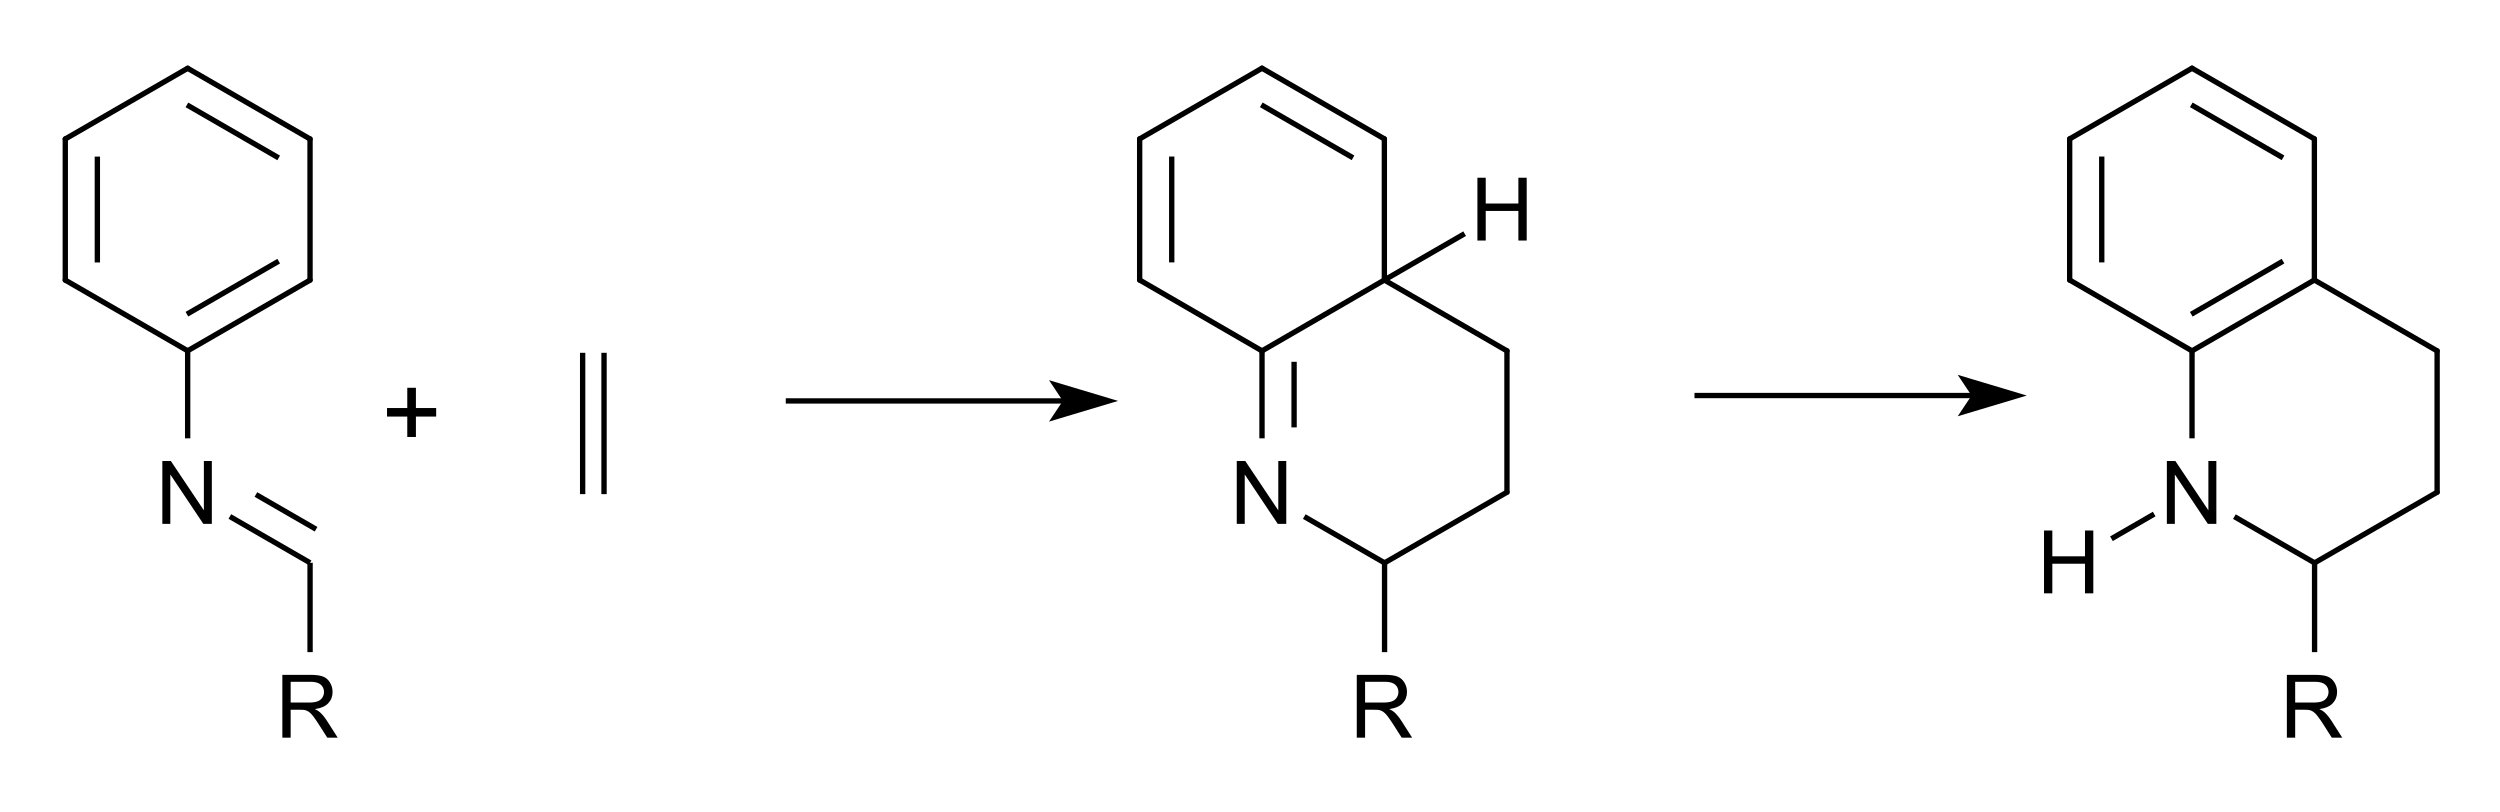 <?xml version="1.0" encoding="UTF-8"?>
<svg xmlns="http://www.w3.org/2000/svg" xmlns:xlink="http://www.w3.org/1999/xlink" width="351pt" height="114pt" viewBox="0 0 351 114" version="1.1">
<g id="surface0">
<path style="stroke: none; fill-rule: evenodd; fill: rgb(0%,0%,0%); opacity: 0;" d="M 39.026 92.311 L 48.782 92.311 L 48.782 104.318 L 39.026 104.318 Z M 39.026 92.311 "/>
<path style="fill: none; stroke-width: 0.75; stroke-linecap: butt; stroke-linejoin: miter; stroke: rgb(0%,0%,0%); opacity: 0;stroke-miterlimit: 10;" d="M 39.026 92.311 L 48.782 92.311 L 48.782 104.318 L 39.026 104.318 Z M 39.026 92.311 " transform="matrix(1,0,0,1,0,0)"/>
<path style="stroke: none; fill-rule: evenodd; fill: rgb(0%,0%,0%); opacity: 0;" d="M 21.764 62.291 L 31.521 62.291 L 31.521 74.299 L 21.764 74.299 Z M 21.764 62.291 "/>
<path style="fill: none; stroke-width: 0.75; stroke-linecap: butt; stroke-linejoin: miter; stroke: rgb(0%,0%,0%); opacity: 0;stroke-miterlimit: 10;" d="M 21.764 62.291 L 31.521 62.291 L 31.521 74.299 L 21.764 74.299 Z M 21.764 62.291 " transform="matrix(1,0,0,1,0,0)"/>
<path style="fill: none; stroke-width: 0.75; stroke-linecap: butt; stroke-linejoin: round; stroke: rgb(0%,0%,0%); opacity: 1;stroke-miterlimit: 10;" d="M 35.93 69.429 L 44.377 74.305 " transform="matrix(1,0,0,1,0,0)"/>
<path style="fill: none; stroke-width: 0.75; stroke-linecap: butt; stroke-linejoin: round; stroke: rgb(0%,0%,0%); opacity: 1;stroke-miterlimit: 10;" d="M 32.271 72.516 L 43.534 79.018 " transform="matrix(1,0,0,1,0,0)"/>
<path style="fill: none; stroke-width: 0.75; stroke-linecap: butt; stroke-linejoin: round; stroke: rgb(0%,0%,0%); opacity: 1;stroke-miterlimit: 10;" d="M 26.242 14.726 L 39.128 22.171 " transform="matrix(1,0,0,1,0,0)"/>
<path style="fill: none; stroke-width: 0.75; stroke-linecap: round; stroke-linejoin: round; stroke: rgb(0%,0%,0%); opacity: 1;stroke-miterlimit: 10;" d="M 26.347 9.586 L 43.529 19.513 " transform="matrix(1,0,0,1,0,0)"/>
<path style="fill: none; stroke-width: 0.75; stroke-linecap: butt; stroke-linejoin: round; stroke: rgb(0%,0%,0%); opacity: 1;stroke-miterlimit: 10;" d="M 43.534 79.018 L 43.534 91.56 " transform="matrix(1,0,0,1,0,0)"/>
<path style="fill: none; stroke-width: 0.75; stroke-linecap: butt; stroke-linejoin: round; stroke: rgb(0%,0%,0%); opacity: 1;stroke-miterlimit: 10;" d="M 26.347 49.253 L 26.347 61.54 " transform="matrix(1,0,0,1,0,0)"/>
<path style="fill: none; stroke-width: 0.75; stroke-linecap: round; stroke-linejoin: round; stroke: rgb(0%,0%,0%); opacity: 1;stroke-miterlimit: 10;" d="M 9.166 19.513 L 26.347 9.586 " transform="matrix(1,0,0,1,0,0)"/>
<path style="fill: none; stroke-width: 0.75; stroke-linecap: butt; stroke-linejoin: round; stroke: rgb(0%,0%,0%); opacity: 1;stroke-miterlimit: 10;" d="M 13.669 21.99 L 13.669 36.85 " transform="matrix(1,0,0,1,0,0)"/>
<path style="fill: none; stroke-width: 0.75; stroke-linecap: round; stroke-linejoin: round; stroke: rgb(0%,0%,0%); opacity: 1;stroke-miterlimit: 10;" d="M 9.166 19.513 L 9.166 39.327 " transform="matrix(1,0,0,1,0,0)"/>
<path style="fill: none; stroke-width: 0.75; stroke-linecap: round; stroke-linejoin: round; stroke: rgb(0%,0%,0%); opacity: 1;stroke-miterlimit: 10;" d="M 9.166 39.327 L 26.347 49.253 " transform="matrix(1,0,0,1,0,0)"/>
<path style="fill: none; stroke-width: 0.75; stroke-linecap: butt; stroke-linejoin: round; stroke: rgb(0%,0%,0%); opacity: 1;stroke-miterlimit: 10;" d="M 39.128 36.668 L 26.242 44.113 " transform="matrix(1,0,0,1,0,0)"/>
<path style="fill: none; stroke-width: 0.75; stroke-linecap: round; stroke-linejoin: round; stroke: rgb(0%,0%,0%); opacity: 1;stroke-miterlimit: 10;" d="M 43.529 39.327 L 26.347 49.253 " transform="matrix(1,0,0,1,0,0)"/>
<path style="fill: none; stroke-width: 0.75; stroke-linecap: round; stroke-linejoin: round; stroke: rgb(0%,0%,0%); opacity: 1;stroke-miterlimit: 10;" d="M 43.529 19.513 L 43.529 39.327 " transform="matrix(1,0,0,1,0,0)"/>
<path style="stroke: none; fill-rule: evenodd; fill: rgb(0%,0%,0%); opacity: 1;" d="M 39.642 103.568 L 39.642 94.747 L 43.553 94.747 C 44.339 94.747 44.936 94.827 45.346 94.985 C 45.755 95.143 46.082 95.423 46.326 95.824 C 46.571 96.225 46.693 96.669 46.693 97.154 C 46.693 97.78 46.491 98.307 46.086 98.736 C 45.681 99.166 45.055 99.438 44.208 99.555 C 44.517 99.703 44.752 99.85 44.912 99.994 C 45.253 100.307 45.576 100.698 45.881 101.167 L 47.415 103.568 L 45.947 103.568 L 44.78 101.733 C 44.439 101.203 44.158 100.798 43.938 100.517 C 43.717 100.237 43.52 100.04 43.345 99.928 C 43.171 99.815 42.993 99.737 42.813 99.693 C 42.68 99.665 42.464 99.651 42.163 99.651 L 40.809 99.651 L 40.809 103.568 Z M 40.809 98.64 L 43.318 98.64 C 43.851 98.64 44.269 98.585 44.569 98.475 C 44.87 98.364 45.099 98.188 45.255 97.945 C 45.412 97.703 45.49 97.439 45.49 97.154 C 45.49 96.737 45.339 96.394 45.036 96.125 C 44.733 95.856 44.255 95.722 43.601 95.722 L 40.809 95.722 Z M 47.572 103.568 "/>
<path style="stroke: none; fill-rule: evenodd; fill: rgb(0%,0%,0%); opacity: 0;" d="M 39.026 92.311 L 48.782 92.311 L 48.782 105.819 L 39.026 105.819 Z M 39.026 92.311 "/>
<path style="fill: none; stroke-width: 0.75; stroke-linecap: round; stroke-linejoin: miter; stroke: rgb(0%,0%,0%); opacity: 0;stroke-miterlimit: 10;" d="M 39.026 92.311 L 48.782 92.311 L 48.782 105.819 L 39.026 105.819 Z M 39.026 92.311 " transform="matrix(1,0,0,1,0,0)"/>
<path style="stroke: none; fill-rule: evenodd; fill: rgb(0%,0%,0%); opacity: 1;" d="M 22.793 73.548 L 22.793 64.728 L 23.99 64.728 L 28.623 71.653 L 28.623 64.728 L 29.742 64.728 L 29.742 73.548 L 28.545 73.548 L 23.912 66.617 L 23.912 73.548 Z M 30.753 73.548 "/>
<path style="stroke: none; fill-rule: evenodd; fill: rgb(0%,0%,0%); opacity: 0;" d="M 21.764 62.291 L 31.521 62.291 L 31.521 75.8 L 21.764 75.8 Z M 21.764 62.291 "/>
<path style="fill: none; stroke-width: 0.75; stroke-linecap: round; stroke-linejoin: miter; stroke: rgb(0%,0%,0%); opacity: 0;stroke-miterlimit: 10;" d="M 21.764 62.291 L 31.521 62.291 L 31.521 75.8 L 21.764 75.8 Z M 21.764 62.291 " transform="matrix(1,0,0,1,0,0)"/>
<path style="fill: none; stroke-width: 0.75; stroke-linecap: butt; stroke-linejoin: round; stroke: rgb(0%,0%,0%); opacity: 1;stroke-miterlimit: 10;" d="M 84.806 49.532 L 84.806 69.375 " transform="matrix(1,0,0,1,0,0)"/>
<path style="fill: none; stroke-width: 0.75; stroke-linecap: butt; stroke-linejoin: round; stroke: rgb(0%,0%,0%); opacity: 1;stroke-miterlimit: 10;" d="M 81.804 49.532 L 81.804 69.375 " transform="matrix(1,0,0,1,0,0)"/>
<path style="stroke: none; fill-rule: evenodd; fill: rgb(0%,0%,0%); opacity: 0;" d="M 53.285 49.532 L 63.041 49.532 L 63.041 66.043 L 53.285 66.043 Z M 53.285 49.532 "/>
<path style="fill: none; stroke-width: 0.75; stroke-linecap: butt; stroke-linejoin: miter; stroke: rgb(0%,0%,0%); opacity: 0;stroke-miterlimit: 10;" d="M 53.285 49.532 L 63.041 49.532 L 63.041 66.043 L 53.285 66.043 Z M 53.285 49.532 " transform="matrix(1,0,0,1,0,0)"/>
<path style="stroke: none; fill-rule: evenodd; fill: rgb(0%,0%,0%); opacity: 1;" d="M 57.182 61.352 L 57.182 58.486 L 54.338 58.486 L 54.338 57.288 L 57.182 57.288 L 57.182 54.444 L 58.394 54.444 L 58.394 57.288 L 61.238 57.288 L 61.238 58.486 L 58.394 58.486 L 58.394 61.352 Z M 62.051 63.041 "/>
<path style="fill: none; stroke-width: 0.75; stroke-linecap: butt; stroke-linejoin: round; stroke: rgb(0%,0%,0%); opacity: 1;stroke-miterlimit: 10;" d="M 110.322 56.287 L 149.671 56.287 " transform="matrix(1,0,0,1,0,0)"/>
<path style="stroke: none; fill-rule: evenodd; fill: rgb(0%,0%,0%); opacity: 1;" d="M 155.675 56.287 L 148.17 54.035 L 149.671 56.287 L 148.17 58.538 Z M 155.675 56.287 "/>
<path style="fill: none; stroke-width: 0.75; stroke-linecap: butt; stroke-linejoin: miter; stroke: rgb(0%,0%,0%); opacity: 1;stroke-miterlimit: 10;" d="M 155.675 56.287 L 148.17 54.035 L 149.671 56.287 L 148.17 58.538 Z M 155.675 56.287 " transform="matrix(1,0,0,1,0,0)"/>
<path style="stroke: none; fill-rule: evenodd; fill: rgb(0%,0%,0%); opacity: 0;" d="M 189.875 92.311 L 199.631 92.311 L 199.631 104.318 L 189.875 104.318 Z M 189.875 92.311 "/>
<path style="fill: none; stroke-width: 0.75; stroke-linecap: butt; stroke-linejoin: miter; stroke: rgb(0%,0%,0%); opacity: 0;stroke-miterlimit: 10;" d="M 189.875 92.311 L 199.631 92.311 L 199.631 104.318 L 189.875 104.318 Z M 189.875 92.311 " transform="matrix(1,0,0,1,0,0)"/>
<path style="stroke: none; fill-rule: evenodd; fill: rgb(0%,0%,0%); opacity: 0;" d="M 172.613 62.291 L 182.37 62.291 L 182.37 74.299 L 172.613 74.299 Z M 172.613 62.291 "/>
<path style="fill: none; stroke-width: 0.75; stroke-linecap: butt; stroke-linejoin: miter; stroke: rgb(0%,0%,0%); opacity: 0;stroke-miterlimit: 10;" d="M 172.613 62.291 L 182.37 62.291 L 182.37 74.299 L 172.613 74.299 Z M 172.613 62.291 " transform="matrix(1,0,0,1,0,0)"/>
<path style="stroke: none; fill-rule: evenodd; fill: rgb(0%,0%,0%); opacity: 0;" d="M 206.385 22.515 L 216.142 22.515 L 216.142 34.523 L 206.385 34.523 Z M 206.385 22.515 "/>
<path style="fill: none; stroke-width: 0.75; stroke-linecap: butt; stroke-linejoin: miter; stroke: rgb(0%,0%,0%); opacity: 0;stroke-miterlimit: 10;" d="M 206.385 22.515 L 216.142 22.515 L 216.142 34.523 L 206.385 34.523 Z M 206.385 22.515 " transform="matrix(1,0,0,1,0,0)"/>
<path style="fill: none; stroke-width: 0.75; stroke-linecap: round; stroke-linejoin: round; stroke: rgb(0%,0%,0%); opacity: 1;stroke-miterlimit: 10;" d="M 160.008 19.5 L 177.186 9.579 " transform="matrix(1,0,0,1,0,0)"/>
<path style="fill: none; stroke-width: 0.75; stroke-linecap: butt; stroke-linejoin: round; stroke: rgb(0%,0%,0%); opacity: 1;stroke-miterlimit: 10;" d="M 183.12 72.528 L 194.392 79.027 " transform="matrix(1,0,0,1,0,0)"/>
<path style="fill: none; stroke-width: 0.75; stroke-linecap: butt; stroke-linejoin: round; stroke: rgb(0%,0%,0%); opacity: 1;stroke-miterlimit: 10;" d="M 194.364 39.314 L 205.635 32.807 " transform="matrix(1,0,0,1,0,0)"/>
<path style="fill: none; stroke-width: 0.75; stroke-linecap: round; stroke-linejoin: round; stroke: rgb(0%,0%,0%); opacity: 1;stroke-miterlimit: 10;" d="M 194.364 19.5 L 194.364 39.314 " transform="matrix(1,0,0,1,0,0)"/>
<path style="fill: none; stroke-width: 0.75; stroke-linecap: butt; stroke-linejoin: round; stroke: rgb(0%,0%,0%); opacity: 1;stroke-miterlimit: 10;" d="M 177.081 14.718 L 189.964 22.159 " transform="matrix(1,0,0,1,0,0)"/>
<path style="fill: none; stroke-width: 0.75; stroke-linecap: round; stroke-linejoin: round; stroke: rgb(0%,0%,0%); opacity: 1;stroke-miterlimit: 10;" d="M 177.186 9.579 L 194.364 19.5 " transform="matrix(1,0,0,1,0,0)"/>
<path style="fill: none; stroke-width: 0.75; stroke-linecap: round; stroke-linejoin: round; stroke: rgb(0%,0%,0%); opacity: 1;stroke-miterlimit: 10;" d="M 194.392 79.027 L 211.578 69.106 " transform="matrix(1,0,0,1,0,0)"/>
<path style="fill: none; stroke-width: 0.75; stroke-linecap: butt; stroke-linejoin: round; stroke: rgb(0%,0%,0%); opacity: 1;stroke-miterlimit: 10;" d="M 181.689 50.798 L 181.689 60.006 " transform="matrix(1,0,0,1,0,0)"/>
<path style="fill: none; stroke-width: 0.75; stroke-linecap: butt; stroke-linejoin: round; stroke: rgb(0%,0%,0%); opacity: 1;stroke-miterlimit: 10;" d="M 177.186 49.264 L 177.186 61.54 " transform="matrix(1,0,0,1,0,0)"/>
<path style="fill: none; stroke-width: 0.75; stroke-linecap: butt; stroke-linejoin: round; stroke: rgb(0%,0%,0%); opacity: 1;stroke-miterlimit: 10;" d="M 164.511 21.977 L 164.511 36.837 " transform="matrix(1,0,0,1,0,0)"/>
<path style="fill: none; stroke-width: 0.75; stroke-linecap: round; stroke-linejoin: round; stroke: rgb(0%,0%,0%); opacity: 1;stroke-miterlimit: 10;" d="M 160.008 19.5 L 160.008 39.314 " transform="matrix(1,0,0,1,0,0)"/>
<path style="fill: none; stroke-width: 0.75; stroke-linecap: round; stroke-linejoin: round; stroke: rgb(0%,0%,0%); opacity: 1;stroke-miterlimit: 10;" d="M 160.008 39.314 L 177.186 49.264 " transform="matrix(1,0,0,1,0,0)"/>
<path style="fill: none; stroke-width: 0.75; stroke-linecap: round; stroke-linejoin: round; stroke: rgb(0%,0%,0%); opacity: 1;stroke-miterlimit: 10;" d="M 194.364 39.314 L 177.186 49.264 " transform="matrix(1,0,0,1,0,0)"/>
<path style="fill: none; stroke-width: 0.75; stroke-linecap: butt; stroke-linejoin: round; stroke: rgb(0%,0%,0%); opacity: 1;stroke-miterlimit: 10;" d="M 194.392 79.027 L 194.392 91.56 " transform="matrix(1,0,0,1,0,0)"/>
<path style="fill: none; stroke-width: 0.75; stroke-linecap: round; stroke-linejoin: round; stroke: rgb(0%,0%,0%); opacity: 1;stroke-miterlimit: 10;" d="M 211.578 69.106 L 211.578 49.263 " transform="matrix(1,0,0,1,0,0)"/>
<path style="fill: none; stroke-width: 0.75; stroke-linecap: round; stroke-linejoin: round; stroke: rgb(0%,0%,0%); opacity: 1;stroke-miterlimit: 10;" d="M 211.578 49.263 L 194.364 39.314 " transform="matrix(1,0,0,1,0,0)"/>
<path style="stroke: none; fill-rule: evenodd; fill: rgb(0%,0%,0%); opacity: 1;" d="M 190.491 103.568 L 190.491 94.747 L 194.402 94.747 C 195.188 94.747 195.785 94.827 196.195 94.985 C 196.604 95.143 196.931 95.423 197.175 95.824 C 197.42 96.225 197.542 96.669 197.542 97.154 C 197.542 97.78 197.34 98.307 196.935 98.736 C 196.529 99.166 195.904 99.438 195.057 99.555 C 195.366 99.703 195.601 99.85 195.761 99.994 C 196.102 100.307 196.425 100.698 196.73 101.167 L 198.264 103.568 L 196.796 103.568 L 195.629 101.733 C 195.288 101.203 195.007 100.798 194.787 100.517 C 194.566 100.237 194.368 100.04 194.194 99.928 C 194.019 99.815 193.842 99.737 193.661 99.693 C 193.529 99.665 193.312 99.651 193.012 99.651 L 191.658 99.651 L 191.658 103.568 Z M 191.658 98.64 L 194.167 98.64 C 194.7 98.64 195.118 98.585 195.418 98.475 C 195.719 98.364 195.948 98.188 196.104 97.945 C 196.261 97.703 196.339 97.439 196.339 97.154 C 196.339 96.737 196.188 96.394 195.885 96.125 C 195.582 95.856 195.103 95.722 194.45 95.722 L 191.658 95.722 Z M 198.421 103.568 "/>
<path style="stroke: none; fill-rule: evenodd; fill: rgb(0%,0%,0%); opacity: 0;" d="M 189.875 92.311 L 199.631 92.311 L 199.631 105.819 L 189.875 105.819 Z M 189.875 92.311 "/>
<path style="fill: none; stroke-width: 0.75; stroke-linecap: round; stroke-linejoin: miter; stroke: rgb(0%,0%,0%); opacity: 0;stroke-miterlimit: 10;" d="M 189.875 92.311 L 199.631 92.311 L 199.631 105.819 L 189.875 105.819 Z M 189.875 92.311 " transform="matrix(1,0,0,1,0,0)"/>
<path style="stroke: none; fill-rule: evenodd; fill: rgb(0%,0%,0%); opacity: 1;" d="M 173.641 73.548 L 173.641 64.728 L 174.839 64.728 L 179.472 71.653 L 179.472 64.728 L 180.591 64.728 L 180.591 73.548 L 179.394 73.548 L 174.761 66.617 L 174.761 73.548 Z M 181.602 73.548 "/>
<path style="stroke: none; fill-rule: evenodd; fill: rgb(0%,0%,0%); opacity: 0;" d="M 172.613 62.291 L 182.37 62.291 L 182.37 75.8 L 172.613 75.8 Z M 172.613 62.291 "/>
<path style="fill: none; stroke-width: 0.75; stroke-linecap: round; stroke-linejoin: miter; stroke: rgb(0%,0%,0%); opacity: 0;stroke-miterlimit: 10;" d="M 172.613 62.291 L 182.37 62.291 L 182.37 75.8 L 172.613 75.8 Z M 172.613 62.291 " transform="matrix(1,0,0,1,0,0)"/>
<path style="stroke: none; fill-rule: evenodd; fill: rgb(0%,0%,0%); opacity: 1;" d="M 207.429 33.772 L 207.429 24.952 L 208.596 24.952 L 208.596 28.574 L 213.181 28.574 L 213.181 24.952 L 214.348 24.952 L 214.348 33.772 L 213.181 33.772 L 213.181 29.615 L 208.596 29.615 L 208.596 33.772 Z M 215.341 33.772 "/>
<path style="stroke: none; fill-rule: evenodd; fill: rgb(0%,0%,0%); opacity: 0;" d="M 206.385 22.515 L 216.142 22.515 L 216.142 36.024 L 206.385 36.024 Z M 206.385 22.515 "/>
<path style="fill: none; stroke-width: 0.75; stroke-linecap: round; stroke-linejoin: miter; stroke: rgb(0%,0%,0%); opacity: 0;stroke-miterlimit: 10;" d="M 206.385 22.515 L 216.142 22.515 L 216.142 36.024 L 206.385 36.024 Z M 206.385 22.515 " transform="matrix(1,0,0,1,0,0)"/>
<path style="stroke: none; fill-rule: evenodd; fill: rgb(0%,0%,0%); opacity: 0;" d="M 320.46 92.311 L 330.217 92.311 L 330.217 104.318 L 320.46 104.318 Z M 320.46 92.311 "/>
<path style="fill: none; stroke-width: 0.75; stroke-linecap: round; stroke-linejoin: miter; stroke: rgb(0%,0%,0%); opacity: 0;stroke-miterlimit: 10;" d="M 320.46 92.311 L 330.217 92.311 L 330.217 104.318 L 320.46 104.318 Z M 320.46 92.311 " transform="matrix(1,0,0,1,0,0)"/>
<path style="stroke: none; fill-rule: evenodd; fill: rgb(0%,0%,0%); opacity: 0;" d="M 303.199 62.291 L 312.955 62.291 L 312.955 74.299 L 303.199 74.299 Z M 303.199 62.291 "/>
<path style="fill: none; stroke-width: 0.75; stroke-linecap: round; stroke-linejoin: miter; stroke: rgb(0%,0%,0%); opacity: 0;stroke-miterlimit: 10;" d="M 303.199 62.291 L 312.955 62.291 L 312.955 74.299 L 303.199 74.299 Z M 303.199 62.291 " transform="matrix(1,0,0,1,0,0)"/>
<path style="stroke: none; fill-rule: evenodd; fill: rgb(0%,0%,0%); opacity: 0;" d="M 285.938 72.047 L 295.694 72.047 L 295.694 84.055 L 285.938 84.055 Z M 285.938 72.047 "/>
<path style="fill: none; stroke-width: 0.75; stroke-linecap: round; stroke-linejoin: miter; stroke: rgb(0%,0%,0%); opacity: 0;stroke-miterlimit: 10;" d="M 285.938 72.047 L 295.694 72.047 L 295.694 84.055 L 285.938 84.055 Z M 285.938 72.047 " transform="matrix(1,0,0,1,0,0)"/>
<path style="fill: none; stroke-width: 0.75; stroke-linecap: butt; stroke-linejoin: round; stroke: rgb(0%,0%,0%); opacity: 1;stroke-miterlimit: 10;" d="M 307.655 14.718 L 320.538 22.159 " transform="matrix(1,0,0,1,0,0)"/>
<path style="fill: none; stroke-width: 0.75; stroke-linecap: round; stroke-linejoin: round; stroke: rgb(0%,0%,0%); opacity: 1;stroke-miterlimit: 10;" d="M 307.76 9.579 L 324.938 19.5 " transform="matrix(1,0,0,1,0,0)"/>
<path style="fill: none; stroke-width: 0.75; stroke-linecap: round; stroke-linejoin: round; stroke: rgb(0%,0%,0%); opacity: 1;stroke-miterlimit: 10;" d="M 324.966 79.027 L 342.172 69.106 " transform="matrix(1,0,0,1,0,0)"/>
<path style="fill: none; stroke-width: 0.75; stroke-linecap: butt; stroke-linejoin: round; stroke: rgb(0%,0%,0%); opacity: 1;stroke-miterlimit: 10;" d="M 307.76 49.264 L 307.76 61.54 " transform="matrix(1,0,0,1,0,0)"/>
<path style="fill: none; stroke-width: 0.75; stroke-linecap: butt; stroke-linejoin: round; stroke: rgb(0%,0%,0%); opacity: 1;stroke-miterlimit: 10;" d="M 295.085 21.977 L 295.085 36.837 " transform="matrix(1,0,0,1,0,0)"/>
<path style="fill: none; stroke-width: 0.75; stroke-linecap: round; stroke-linejoin: round; stroke: rgb(0%,0%,0%); opacity: 1;stroke-miterlimit: 10;" d="M 290.582 19.5 L 290.582 39.314 " transform="matrix(1,0,0,1,0,0)"/>
<path style="fill: none; stroke-width: 0.75; stroke-linecap: round; stroke-linejoin: round; stroke: rgb(0%,0%,0%); opacity: 1;stroke-miterlimit: 10;" d="M 290.582 39.314 L 307.76 49.264 " transform="matrix(1,0,0,1,0,0)"/>
<path style="fill: none; stroke-width: 0.75; stroke-linecap: butt; stroke-linejoin: round; stroke: rgb(0%,0%,0%); opacity: 1;stroke-miterlimit: 10;" d="M 320.534 36.661 L 307.65 44.123 " transform="matrix(1,0,0,1,0,0)"/>
<path style="fill: none; stroke-width: 0.75; stroke-linecap: round; stroke-linejoin: round; stroke: rgb(0%,0%,0%); opacity: 1;stroke-miterlimit: 10;" d="M 324.938 39.314 L 307.76 49.264 " transform="matrix(1,0,0,1,0,0)"/>
<path style="fill: none; stroke-width: 0.75; stroke-linecap: butt; stroke-linejoin: round; stroke: rgb(0%,0%,0%); opacity: 1;stroke-miterlimit: 10;" d="M 324.966 79.027 L 324.966 91.56 " transform="matrix(1,0,0,1,0,0)"/>
<path style="fill: none; stroke-width: 0.75; stroke-linecap: round; stroke-linejoin: round; stroke: rgb(0%,0%,0%); opacity: 1;stroke-miterlimit: 10;" d="M 342.172 69.106 L 342.172 49.264 " transform="matrix(1,0,0,1,0,0)"/>
<path style="fill: none; stroke-width: 0.75; stroke-linecap: round; stroke-linejoin: round; stroke: rgb(0%,0%,0%); opacity: 1;stroke-miterlimit: 10;" d="M 342.172 49.264 L 324.938 39.314 " transform="matrix(1,0,0,1,0,0)"/>
<path style="fill: none; stroke-width: 0.75; stroke-linecap: round; stroke-linejoin: round; stroke: rgb(0%,0%,0%); opacity: 1;stroke-miterlimit: 10;" d="M 290.582 19.5 L 307.76 9.579 " transform="matrix(1,0,0,1,0,0)"/>
<path style="fill: none; stroke-width: 0.75; stroke-linecap: round; stroke-linejoin: round; stroke: rgb(0%,0%,0%); opacity: 1;stroke-miterlimit: 10;" d="M 324.938 19.5 L 324.938 39.314 " transform="matrix(1,0,0,1,0,0)"/>
<path style="fill: none; stroke-width: 0.75; stroke-linecap: butt; stroke-linejoin: round; stroke: rgb(0%,0%,0%); opacity: 1;stroke-miterlimit: 10;" d="M 302.448 72.173 L 296.444 75.639 " transform="matrix(1,0,0,1,0,0)"/>
<path style="fill: none; stroke-width: 0.75; stroke-linecap: butt; stroke-linejoin: round; stroke: rgb(0%,0%,0%); opacity: 1;stroke-miterlimit: 10;" d="M 313.706 72.535 L 324.966 79.027 " transform="matrix(1,0,0,1,0,0)"/>
<path style="stroke: none; fill-rule: evenodd; fill: rgb(0%,0%,0%); opacity: 1;" d="M 321.076 103.568 L 321.076 94.747 L 324.987 94.747 C 325.773 94.747 326.371 94.827 326.78 94.985 C 327.189 95.143 327.516 95.423 327.761 95.824 C 328.006 96.225 328.128 96.669 328.128 97.154 C 328.128 97.78 327.925 98.307 327.52 98.736 C 327.115 99.166 326.489 99.438 325.643 99.555 C 325.952 99.703 326.186 99.85 326.347 99.994 C 326.688 100.307 327.011 100.698 327.316 101.167 L 328.85 103.568 L 327.382 103.568 L 326.215 101.733 C 325.874 101.203 325.593 100.798 325.372 100.517 C 325.152 100.237 324.954 100.04 324.78 99.928 C 324.605 99.815 324.428 99.737 324.247 99.693 C 324.115 99.665 323.898 99.651 323.597 99.651 L 322.243 99.651 L 322.243 103.568 Z M 322.243 98.64 L 324.753 98.64 C 325.286 98.64 325.703 98.585 326.004 98.475 C 326.305 98.364 326.533 98.188 326.69 97.945 C 326.846 97.703 326.925 97.439 326.925 97.154 C 326.925 96.737 326.773 96.394 326.47 96.125 C 326.167 95.856 325.689 95.722 325.035 95.722 L 322.243 95.722 Z M 329.006 103.568 "/>
<path style="stroke: none; fill-rule: evenodd; fill: rgb(0%,0%,0%); opacity: 0;" d="M 320.46 92.311 L 330.217 92.311 L 330.217 105.819 L 320.46 105.819 Z M 320.46 92.311 "/>
<path style="fill: none; stroke-width: 0.75; stroke-linecap: butt; stroke-linejoin: miter; stroke: rgb(0%,0%,0%); opacity: 0;stroke-miterlimit: 10;" d="M 320.46 92.311 L 330.217 92.311 L 330.217 105.819 L 320.46 105.819 Z M 320.46 92.311 " transform="matrix(1,0,0,1,0,0)"/>
<path style="stroke: none; fill-rule: evenodd; fill: rgb(0%,0%,0%); opacity: 1;" d="M 304.227 73.548 L 304.227 64.728 L 305.424 64.728 L 310.057 71.653 L 310.057 64.728 L 311.176 64.728 L 311.176 73.548 L 309.979 73.548 L 305.346 66.617 L 305.346 73.548 Z M 312.187 73.548 "/>
<path style="stroke: none; fill-rule: evenodd; fill: rgb(0%,0%,0%); opacity: 0;" d="M 303.199 62.291 L 312.955 62.291 L 312.955 75.8 L 303.199 75.8 Z M 303.199 62.291 "/>
<path style="fill: none; stroke-width: 0.75; stroke-linecap: butt; stroke-linejoin: miter; stroke: rgb(0%,0%,0%); opacity: 0;stroke-miterlimit: 10;" d="M 303.199 62.291 L 312.955 62.291 L 312.955 75.8 L 303.199 75.8 Z M 303.199 62.291 " transform="matrix(1,0,0,1,0,0)"/>
<path style="stroke: none; fill-rule: evenodd; fill: rgb(0%,0%,0%); opacity: 1;" d="M 286.981 83.305 L 286.981 74.484 L 288.148 74.484 L 288.148 78.106 L 292.733 78.106 L 292.733 74.484 L 293.9 74.484 L 293.9 83.305 L 292.733 83.305 L 292.733 79.147 L 288.148 79.147 L 288.148 83.305 Z M 294.893 83.305 "/>
<path style="stroke: none; fill-rule: evenodd; fill: rgb(0%,0%,0%); opacity: 0;" d="M 285.938 72.047 L 295.694 72.047 L 295.694 85.556 L 285.938 85.556 Z M 285.938 72.047 "/>
<path style="fill: none; stroke-width: 0.75; stroke-linecap: butt; stroke-linejoin: miter; stroke: rgb(0%,0%,0%); opacity: 0;stroke-miterlimit: 10;" d="M 285.938 72.047 L 295.694 72.047 L 295.694 85.556 L 285.938 85.556 Z M 285.938 72.047 " transform="matrix(1,0,0,1,0,0)"/>
<path style="fill: none; stroke-width: 0.75; stroke-linecap: butt; stroke-linejoin: round; stroke: rgb(0%,0%,0%); opacity: 1;stroke-miterlimit: 10;" d="M 237.906 55.536 L 277.254 55.536 " transform="matrix(1,0,0,1,0,0)"/>
<path style="stroke: none; fill-rule: evenodd; fill: rgb(0%,0%,0%); opacity: 1;" d="M 283.258 55.536 L 275.753 53.285 L 277.254 55.536 L 275.753 57.788 Z M 283.258 55.536 "/>
<path style="fill: none; stroke-width: 0.75; stroke-linecap: butt; stroke-linejoin: miter; stroke: rgb(0%,0%,0%); opacity: 1;stroke-miterlimit: 10;" d="M 283.258 55.536 L 275.753 53.285 L 277.254 55.536 L 275.753 57.788 Z M 283.258 55.536 " transform="matrix(1,0,0,1,0,0)"/>
</g>
</svg>
